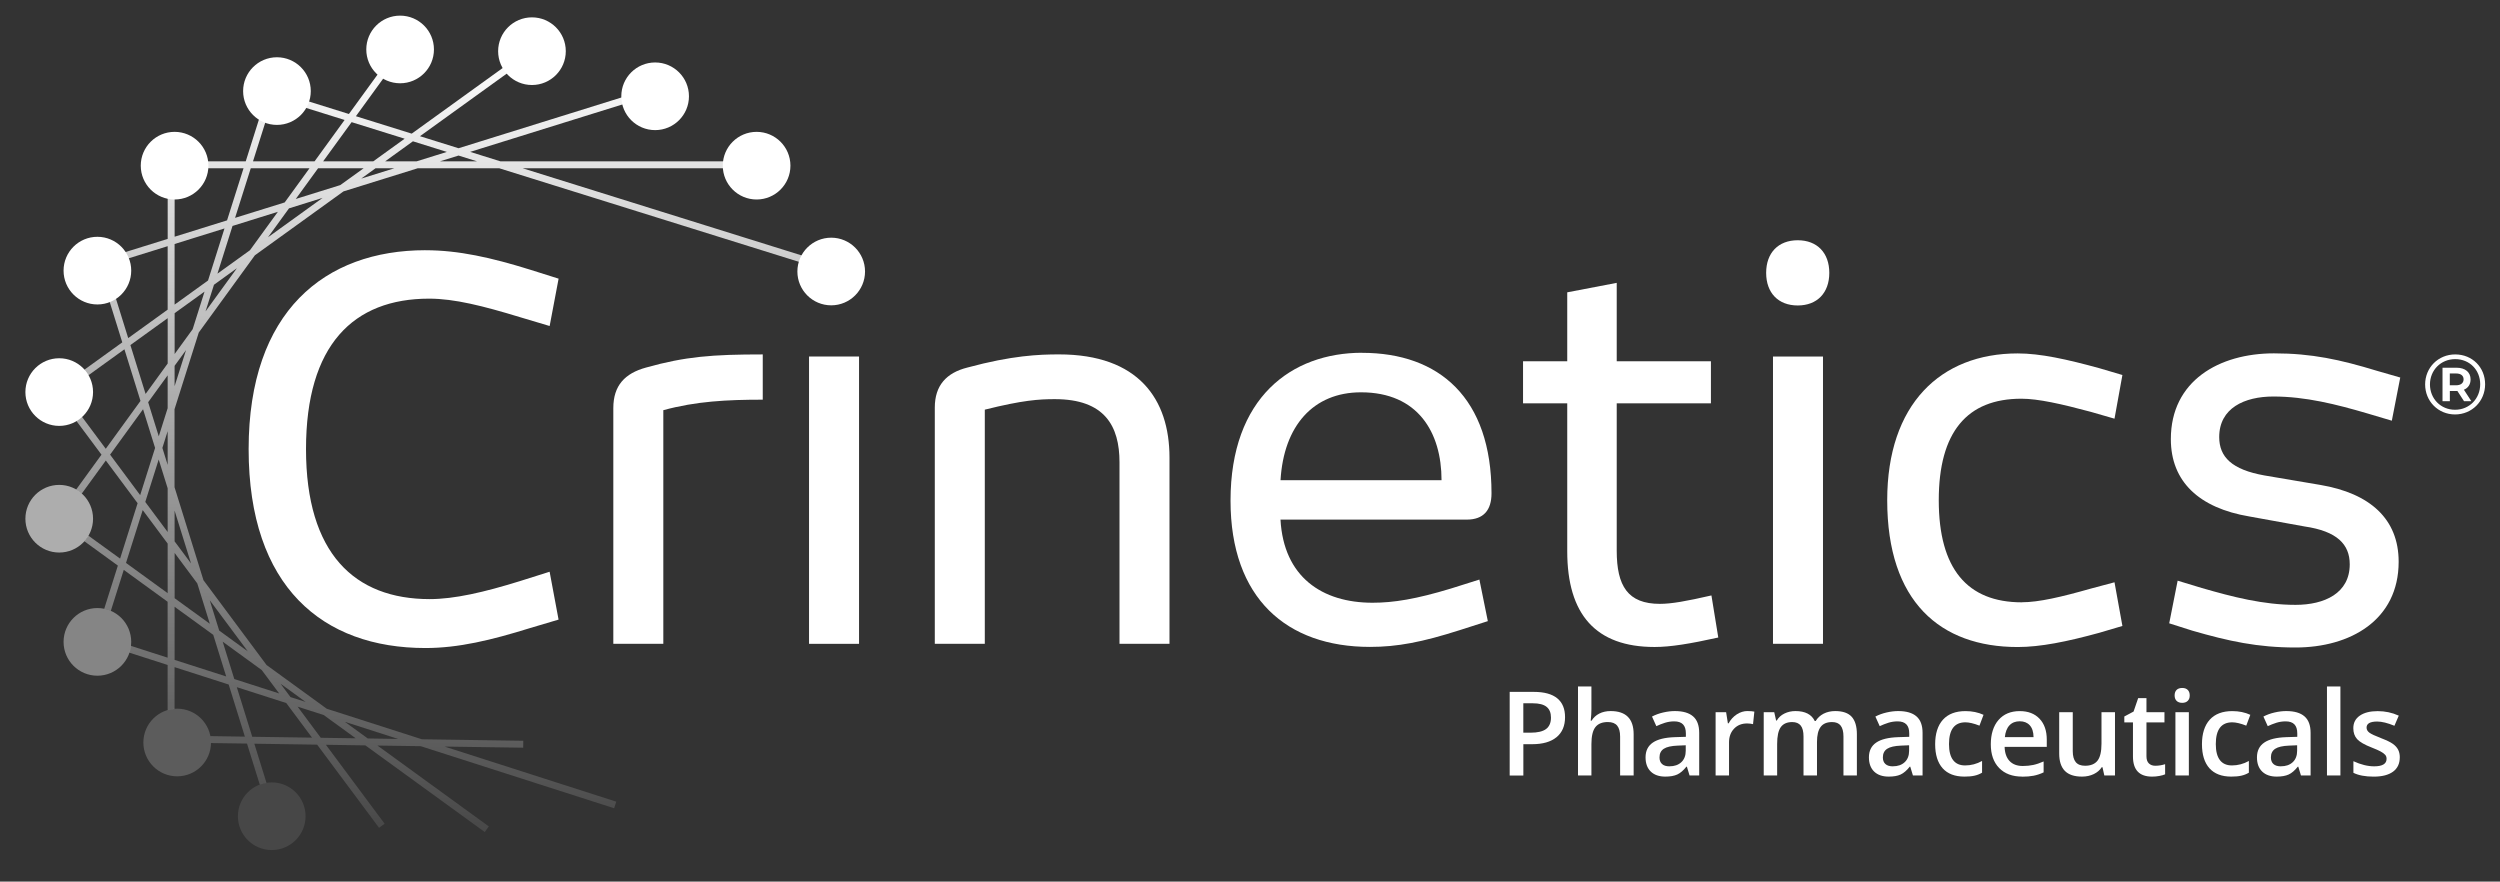 <?xml version="1.0" encoding="UTF-8"?>
<svg xmlns="http://www.w3.org/2000/svg" width="190" height="67" viewBox="0 0 190 67" fill="none">
  <rect x="0" y="0" width="190" height="67" fill="#333333" stroke="none"/>
  <path d="M15.117 25.257L19.373 19.401L26.105 14.546L31.74 12.79H37.948L64.082 20.951L64.24 20.448L39.717 12.787H56.646V12.26H38.027L35.733 11.543L48.287 7.632L48.131 7.129L34.849 11.266L31.917 10.351L40.584 4.102L40.276 3.674L31.29 10.156L27.049 8.832L30.622 3.912L30.195 3.601L26.517 8.663L20.916 6.915L21.035 6.538L20.531 6.38L20.412 6.76L20.336 6.736L20.178 7.239L20.254 7.263L18.675 12.263H13.404V12.79H18.509L17.256 16.748L13.272 17.99V12.592H12.744V18.156L7.919 19.659L8.074 20.163L12.742 18.71V23.533L9.744 25.695L8.248 20.888L7.745 21.044L9.293 26.019L4.349 29.584L4.501 29.798L4.291 29.956L7.713 34.555L5.786 37.208C5.939 37.297 6.081 37.4 6.213 37.516L8.043 34.998L10.458 38.244L9.127 42.455L6.716 40.707C6.627 40.86 6.524 41.002 6.408 41.134L8.958 42.985L7.921 46.265C8.096 46.302 8.264 46.358 8.423 46.426L9.406 43.312L12.739 45.733V49.983L9.941 49.084C9.92 49.263 9.883 49.435 9.825 49.601L12.739 50.537V53.975C12.908 53.925 13.085 53.894 13.266 53.878V50.703L17.38 52.024L18.611 55.985L15.985 55.945C16.014 56.103 16.032 56.264 16.032 56.428C16.032 56.444 16.027 56.457 16.027 56.473L18.772 56.512L19.743 59.632C19.906 59.571 20.078 59.526 20.254 59.5L19.329 56.523L24.104 56.594L28.808 62.914L29.23 62.601L24.768 56.604L27.769 56.649L36.84 63.236L37.151 62.809L28.687 56.662L31.975 56.71L46.673 61.427L46.834 60.926L33.784 56.739L39.762 56.826L39.77 56.298L32.062 56.185L24.834 53.865L20.259 50.542L15.463 44.095L13.264 37.026V31.101L15.112 25.255L15.117 25.257ZM15.621 23.667L16.262 21.642L18.005 20.384L15.621 23.665V23.667ZM20.368 18.032L21.963 15.836L24.518 15.039L20.368 18.032ZM25.865 14.066L22.48 15.121L24.173 12.79H27.635L25.863 14.066H25.865ZM27.453 13.573L28.539 12.79H29.966L27.453 13.573ZM34.849 11.822L36.26 12.263H33.433L34.849 11.822ZM31.382 10.739L33.961 11.546L31.659 12.263H29.27L31.382 10.739ZM26.722 9.283L30.754 10.541L28.37 12.26H24.56L26.725 9.28L26.722 9.283ZM20.758 7.421L26.19 9.117L23.906 12.263H19.228L20.76 7.421H20.758ZM19.06 12.79H23.521L21.636 15.385L17.865 16.558L19.057 12.79H19.06ZM17.675 17.17L21.119 16.097L18.996 19.018L16.526 20.798L17.673 17.167L17.675 17.17ZM13.269 18.544L17.061 17.362L15.811 21.318L13.269 23.15V18.544ZM13.269 23.802L15.545 22.162L14.643 25.017L13.272 26.905V23.802H13.269ZM13.269 27.802L14.139 26.605L13.269 29.352V27.799V27.802ZM8.038 34.107L4.873 29.853L9.456 26.547L10.677 30.47L8.038 34.107ZM8.367 34.552L10.872 31.103L11.787 34.043L10.653 37.63L8.367 34.555V34.552ZM12.742 45.081L9.577 42.782L10.846 38.766L12.742 41.313V45.079V45.081ZM12.742 40.432L11.041 38.149L12.061 34.924L12.742 37.11V40.432ZM12.742 35.333L12.341 34.041L12.742 32.77V35.33V35.333ZM12.742 31.021L12.067 33.16L11.26 30.568L12.742 28.527V31.021ZM12.742 27.63L11.065 29.94L9.91 26.225L12.744 24.181V27.63H12.742ZM13.269 50.152V46.115L16.207 48.248L17.19 51.41L13.269 50.152ZM19.17 55.995L17.997 52.225L21.755 53.43L23.714 56.061L19.17 55.995ZM30.259 56.159L27.951 56.124L26.208 54.859L30.259 56.159ZM27.034 56.111L24.378 56.072L22.619 53.706L24.6 54.342L27.036 56.111H27.034ZM23.231 53.348L22.076 52.979L21.32 51.961L23.231 53.348ZM21.214 52.702L17.807 51.608L16.924 48.768L19.893 50.925L21.217 52.702H21.214ZM18.835 49.506L16.66 47.926L15.94 45.617L18.835 49.506ZM15.948 47.407L13.272 45.464V42.025L14.994 44.34L15.948 47.41V47.407ZM14.519 42.822L13.269 41.142V38.806L14.519 42.822Z" fill="url(#paint0_linear_4118_1234)"></path>
  <path d="M63.172 23.205C64.592 23.205 65.743 22.054 65.743 20.634C65.743 19.215 64.592 18.064 63.172 18.064C61.752 18.064 60.601 19.215 60.601 20.634C60.601 22.054 61.752 23.205 63.172 23.205Z" fill="white"></path>
  <path d="M57.502 15.162C58.922 15.162 60.073 14.011 60.073 12.591C60.073 11.172 58.922 10.021 57.502 10.021C56.082 10.021 54.931 11.172 54.931 12.591C54.931 14.011 56.082 15.162 57.502 15.162Z" fill="white"></path>
  <path d="M49.79 9.889C51.21 9.889 52.361 8.738 52.361 7.318C52.361 5.898 51.21 4.747 49.79 4.747C48.37 4.747 47.219 5.898 47.219 7.318C47.219 8.738 48.37 9.889 49.79 9.889Z" fill="white"></path>
  <path d="M40.429 6.461C41.849 6.461 43 5.31 43 3.89C43 2.47 41.849 1.319 40.429 1.319C39.009 1.319 37.858 2.47 37.858 3.89C37.858 5.31 39.009 6.461 40.429 6.461Z" fill="white"></path>
  <path d="M30.409 6.329C31.829 6.329 32.98 5.178 32.98 3.758C32.98 2.339 31.829 1.188 30.409 1.188C28.989 1.188 27.838 2.339 27.838 3.758C27.838 5.178 28.989 6.329 30.409 6.329Z" fill="white"></path>
  <path d="M21.047 9.493C22.467 9.493 23.619 8.342 23.619 6.923C23.619 5.503 22.467 4.352 21.047 4.352C19.628 4.352 18.477 5.503 18.477 6.923C18.477 8.342 19.628 9.493 21.047 9.493Z" fill="white"></path>
  <path d="M13.269 15.162C14.689 15.162 15.84 14.011 15.84 12.591C15.84 11.172 14.689 10.021 13.269 10.021C11.849 10.021 10.698 11.172 10.698 12.591C10.698 14.011 11.849 15.162 13.269 15.162Z" fill="white"></path>
  <path d="M7.402 23.139C8.822 23.139 9.973 21.988 9.973 20.568C9.973 19.148 8.822 17.997 7.402 17.997C5.982 17.997 4.831 19.148 4.831 20.568C4.831 21.988 5.982 23.139 7.402 23.139Z" fill="white"></path>
  <path d="M4.501 32.368C5.921 32.368 7.072 31.217 7.072 29.797C7.072 28.378 5.921 27.227 4.501 27.227C3.081 27.227 1.93 28.378 1.93 29.797C1.93 31.217 3.081 32.368 4.501 32.368Z" fill="white"></path>
  <path opacity="0.6" d="M4.501 41.993C5.921 41.993 7.072 40.842 7.072 39.422C7.072 38.003 5.921 36.852 4.501 36.852C3.081 36.852 1.93 38.003 1.93 39.422C1.93 40.842 3.081 41.993 4.501 41.993Z" fill="white"></path>
  <path opacity="0.4" d="M7.402 51.354C8.822 51.354 9.973 50.203 9.973 48.783C9.973 47.363 8.822 46.212 7.402 46.212C5.982 46.212 4.831 47.363 4.831 48.783C4.831 50.203 5.982 51.354 7.402 51.354Z" fill="white"></path>
  <path opacity="0.2" d="M13.466 59.001C14.886 59.001 16.037 57.85 16.037 56.43C16.037 55.01 14.886 53.859 13.466 53.859C12.047 53.859 10.896 55.01 10.896 56.43C10.896 57.85 12.047 59.001 13.466 59.001Z" fill="white"></path>
  <path opacity="0.1" d="M20.652 64.604C22.072 64.604 23.223 63.453 23.223 62.033C23.223 60.613 22.072 59.462 20.652 59.462C19.232 59.462 18.081 60.613 18.081 62.033C18.081 63.453 19.232 64.604 20.652 64.604Z" fill="white"></path>
  <path d="M32.336 19.018C34.854 19.018 37.336 19.577 40.294 20.497L42.454 21.178L41.773 24.777L39.495 24.097C36.734 23.256 34.535 22.697 32.616 22.697C26.857 22.697 23.257 26.217 23.257 34.136C23.257 42.054 26.936 45.532 32.655 45.532C34.535 45.532 36.774 45.013 39.493 44.171L41.771 43.452L42.451 47.09L40.292 47.731C37.333 48.651 34.852 49.25 32.334 49.25C24.536 49.25 18.896 44.612 18.896 34.133C18.896 23.654 24.695 19.016 32.334 19.016L32.336 19.018Z" fill="white"></path>
  <path d="M57.969 30.375C55.251 30.375 52.891 30.496 50.412 31.174V48.931H46.612V31.016C46.612 29.297 47.493 28.376 49.091 27.936C52.089 27.095 54.13 26.936 57.969 26.936V30.375Z" fill="white"></path>
  <path d="M61.487 48.931V27.095H65.287V48.931H61.487Z" fill="white"></path>
  <path d="M74.845 48.93H71.045V30.973C71.045 29.294 71.926 28.334 73.524 27.933C76.923 27.013 78.964 26.934 80.483 26.934C86.521 26.934 88.881 30.332 88.881 34.773V48.93H85.082V35.134C85.082 32.376 83.961 30.335 80.164 30.335C78.964 30.335 77.725 30.414 74.845 31.134V48.93Z" fill="white"></path>
  <path d="M103.516 26.815C109.394 26.815 113.355 30.253 113.355 37.492C113.355 38.77 112.753 39.49 111.474 39.49H97.317C97.557 43.849 100.476 45.808 104.315 45.808C105.916 45.808 107.635 45.529 110.275 44.727L112.434 44.047L113.075 47.206L110.955 47.886C108.076 48.806 106.195 49.165 104.118 49.165C97.8 49.165 93.52 45.486 93.52 38.048C93.52 30.211 98.158 26.81 103.519 26.81L103.516 26.815ZM103.437 29.816C99.798 29.816 97.56 32.376 97.32 36.495H109.557C109.557 32.856 107.757 29.816 103.44 29.816H103.437Z" fill="white"></path>
  <path d="M130.589 48.451C128.429 48.931 126.95 49.171 125.75 49.171C121.27 49.171 119.11 46.692 119.11 41.893V30.655H115.751V27.456H119.11V22.217L122.871 21.497V27.456H130.03V30.655H122.871V41.854C122.871 44.533 123.712 45.893 126.151 45.893C127.032 45.893 128.15 45.693 130.069 45.253L130.589 48.451Z" fill="white"></path>
  <path d="M136.627 23.216C135.148 23.216 134.228 22.256 134.228 20.738C134.228 19.219 135.148 18.259 136.627 18.259C138.106 18.259 139.027 19.219 139.027 20.738C139.027 22.256 138.106 23.216 136.627 23.216ZM134.747 48.931V27.095H138.547V48.931H134.747Z" fill="white"></path>
  <path d="M153.664 45.772C154.943 45.772 156.662 45.371 158.904 44.733L160.702 44.253L161.303 47.573L159.544 48.093C157.066 48.773 155.064 49.174 153.345 49.174C147.467 49.174 143.428 45.735 143.428 38.017C143.428 30.739 147.467 26.86 153.345 26.86C155.064 26.86 157.063 27.301 159.544 27.981L161.303 28.5L160.702 31.82L158.904 31.301C156.665 30.7 154.903 30.302 153.625 30.302C149.506 30.302 147.346 32.82 147.346 38.02C147.346 43.219 149.506 45.777 153.664 45.777V45.772Z" fill="white"></path>
  <path d="M176.339 36.853C180.138 37.494 182.298 39.453 182.298 42.692C182.298 47.132 178.62 49.21 174.459 49.21C171.579 49.21 169.38 48.73 166.619 47.931L164.86 47.372L165.501 44.131L167.342 44.69C169.702 45.371 172.019 45.969 174.461 45.969C176.66 45.969 178.58 45.089 178.58 42.889C178.58 41.37 177.62 40.371 175.142 40.01L170.944 39.25C167.144 38.61 164.984 36.611 164.984 33.373C164.984 28.935 168.663 26.855 172.821 26.855C175.701 26.855 177.86 27.334 180.618 28.173L182.419 28.692L181.779 31.973L179.898 31.414C177.578 30.733 175.221 30.135 172.779 30.135C170.58 30.135 168.66 31.015 168.66 33.215C168.66 34.733 169.62 35.693 172.099 36.134L176.339 36.853Z" fill="white"></path>
  <path d="M118.944 54.503C118.944 55.167 118.728 55.673 118.293 56.029C117.858 56.385 117.241 56.559 116.437 56.559H115.775V58.938H114.736V52.583H116.566C117.36 52.583 117.955 52.746 118.351 53.071C118.747 53.395 118.944 53.872 118.944 54.505V54.503ZM115.775 55.684H116.326C116.859 55.684 117.249 55.592 117.499 55.407C117.747 55.222 117.874 54.932 117.874 54.537C117.874 54.173 117.763 53.899 117.539 53.719C117.315 53.54 116.967 53.45 116.495 53.45H115.772V55.684H115.775Z" fill="white"></path>
  <path d="M124.155 58.935H123.129V55.98C123.129 55.608 123.055 55.331 122.905 55.149C122.754 54.967 122.52 54.875 122.195 54.875C121.766 54.875 121.452 55.004 121.251 55.26C121.051 55.515 120.948 55.945 120.948 56.549V58.935H119.928V52.172H120.948V53.889C120.948 54.163 120.93 54.458 120.895 54.772H120.961C121.101 54.54 121.294 54.361 121.542 54.234C121.789 54.107 122.079 54.041 122.409 54.041C123.575 54.041 124.157 54.629 124.157 55.803V58.935H124.155Z" fill="white"></path>
  <path d="M128.406 58.935L128.203 58.265H128.168C127.936 58.558 127.704 58.756 127.469 58.864C127.235 58.969 126.934 59.022 126.565 59.022C126.093 59.022 125.724 58.895 125.46 58.64C125.196 58.384 125.062 58.025 125.062 57.559C125.062 57.063 125.247 56.688 125.613 56.438C125.98 56.185 126.541 56.048 127.295 56.024L128.126 55.998V55.742C128.126 55.436 128.055 55.204 127.91 55.054C127.765 54.903 127.543 54.824 127.243 54.824C126.997 54.824 126.76 54.861 126.533 54.932C126.307 55.004 126.09 55.09 125.882 55.188L125.552 54.458C125.814 54.321 126.098 54.218 126.409 54.147C126.721 54.075 127.011 54.041 127.288 54.041C127.899 54.041 128.361 54.173 128.672 54.442C128.983 54.708 129.139 55.127 129.139 55.697V58.935H128.408H128.406ZM126.884 58.239C127.256 58.239 127.554 58.136 127.778 57.928C128.002 57.722 128.116 57.429 128.116 57.058V56.641L127.498 56.667C127.019 56.686 126.668 56.765 126.449 56.907C126.23 57.05 126.122 57.271 126.122 57.566C126.122 57.78 126.185 57.946 126.315 58.065C126.441 58.184 126.634 58.242 126.889 58.242L126.884 58.239Z" fill="white"></path>
  <path d="M132.822 54.041C133.028 54.041 133.197 54.056 133.331 54.083L133.231 55.035C133.086 55.001 132.936 54.982 132.78 54.982C132.371 54.982 132.039 55.114 131.786 55.383C131.533 55.649 131.406 55.995 131.406 56.422V58.935H130.386V54.128H131.185L131.319 54.974H131.372C131.53 54.687 131.738 54.46 131.997 54.291C132.253 54.123 132.53 54.038 132.825 54.038L132.822 54.041Z" fill="white"></path>
  <path d="M138.093 58.935H137.067V55.971C137.067 55.605 136.999 55.328 136.859 55.148C136.719 54.969 136.503 54.877 136.208 54.877C135.815 54.877 135.525 55.006 135.34 55.262C135.156 55.518 135.063 55.945 135.063 56.541V58.935H134.043V54.128H134.842L134.984 54.758H135.037C135.169 54.529 135.364 54.352 135.617 54.228C135.87 54.104 136.15 54.041 136.453 54.041C137.191 54.041 137.682 54.294 137.922 54.798H137.99C138.133 54.56 138.333 54.376 138.589 54.241C138.847 54.11 139.143 54.041 139.475 54.041C140.05 54.041 140.466 54.186 140.73 54.476C140.991 54.766 141.123 55.209 141.123 55.802V58.935H140.103V55.971C140.103 55.605 140.031 55.328 139.892 55.148C139.752 54.967 139.533 54.877 139.238 54.877C138.839 54.877 138.549 55.001 138.367 55.249C138.183 55.497 138.091 55.876 138.091 56.391V58.938L138.093 58.935Z" fill="white"></path>
  <path d="M145.382 58.935L145.179 58.265H145.144C144.912 58.558 144.68 58.756 144.446 58.864C144.211 58.972 143.91 59.022 143.541 59.022C143.069 59.022 142.7 58.895 142.436 58.64C142.173 58.384 142.038 58.025 142.038 57.559C142.038 57.063 142.223 56.688 142.589 56.438C142.956 56.185 143.517 56.048 144.272 56.024L145.102 55.998V55.742C145.102 55.436 145.031 55.204 144.886 55.054C144.741 54.903 144.519 54.824 144.219 54.824C143.974 54.824 143.736 54.861 143.509 54.932C143.283 55.004 143.066 55.09 142.858 55.188L142.529 54.458C142.79 54.321 143.074 54.218 143.386 54.147C143.697 54.075 143.987 54.041 144.264 54.041C144.875 54.041 145.337 54.173 145.648 54.442C145.959 54.708 146.115 55.127 146.115 55.697V58.935H145.384H145.382ZM143.86 58.239C144.232 58.239 144.53 58.136 144.754 57.928C144.978 57.722 145.092 57.429 145.092 57.058V56.641L144.475 56.667C143.995 56.686 143.644 56.765 143.425 56.907C143.206 57.05 143.098 57.271 143.098 57.566C143.098 57.78 143.161 57.946 143.291 58.065C143.417 58.184 143.61 58.242 143.865 58.242L143.86 58.239Z" fill="white"></path>
  <path d="M149.297 59.022C148.57 59.022 148.018 58.809 147.639 58.387C147.262 57.962 147.072 57.353 147.072 56.559C147.072 55.766 147.27 55.13 147.665 54.695C148.061 54.26 148.633 54.044 149.379 54.044C149.885 54.044 150.342 54.139 150.748 54.326L150.439 55.149C150.007 54.98 149.651 54.896 149.371 54.896C148.541 54.896 148.124 55.447 148.124 56.552C148.124 57.09 148.227 57.496 148.435 57.767C148.641 58.039 148.947 58.173 149.345 58.173C149.798 58.173 150.231 58.06 150.637 57.833V58.724C150.455 58.833 150.26 58.909 150.051 58.954C149.843 59.001 149.593 59.022 149.297 59.022Z" fill="white"></path>
  <path d="M153.688 59.022C152.941 59.022 152.356 58.803 151.934 58.368C151.512 57.933 151.301 57.332 151.301 56.567C151.301 55.803 151.496 55.165 151.889 54.716C152.28 54.268 152.817 54.044 153.5 54.044C154.136 54.044 154.637 54.236 155.003 54.621C155.37 55.006 155.555 55.536 155.555 56.212V56.763H152.351C152.364 57.229 152.491 57.588 152.728 57.838C152.965 58.089 153.3 58.215 153.732 58.215C154.017 58.215 154.281 58.189 154.526 58.136C154.771 58.084 155.035 57.994 155.315 57.87V58.701C155.064 58.819 154.814 58.904 154.558 58.954C154.302 59.004 154.012 59.028 153.685 59.028L153.688 59.022ZM153.5 54.817C153.176 54.817 152.915 54.919 152.72 55.125C152.525 55.331 152.409 55.631 152.369 56.024H154.55C154.545 55.626 154.447 55.325 154.262 55.122C154.078 54.919 153.822 54.817 153.498 54.817H153.5Z" fill="white"></path>
  <path d="M159.929 58.935L159.787 58.305H159.734C159.592 58.529 159.389 58.703 159.127 58.83C158.864 58.956 158.566 59.022 158.231 59.022C157.648 59.022 157.213 58.877 156.928 58.587C156.644 58.297 156.499 57.859 156.499 57.271V54.128H157.53V57.092C157.53 57.458 157.606 57.735 157.756 57.92C157.907 58.104 158.144 58.197 158.466 58.197C158.895 58.197 159.209 58.067 159.41 57.812C159.61 57.556 159.713 57.126 159.713 56.522V54.128H160.739V58.935H159.934H159.929Z" fill="white"></path>
  <path d="M163.803 58.197C164.051 58.197 164.301 58.158 164.549 58.078V58.849C164.436 58.899 164.291 58.938 164.111 58.972C163.932 59.007 163.748 59.023 163.558 59.023C162.59 59.023 162.105 58.514 162.105 57.493V54.904H161.448V54.453L162.152 54.078L162.5 53.06H163.131V54.129H164.499V54.901H163.131V57.475C163.131 57.72 163.191 57.902 163.315 58.02C163.439 58.139 163.6 58.197 163.8 58.197H163.803Z" fill="white"></path>
  <path d="M165.271 52.855C165.271 52.673 165.322 52.53 165.422 52.433C165.522 52.335 165.664 52.285 165.849 52.285C166.034 52.285 166.168 52.335 166.268 52.433C166.368 52.53 166.419 52.673 166.419 52.855C166.419 53.037 166.368 53.166 166.268 53.266C166.168 53.366 166.028 53.416 165.849 53.416C165.67 53.416 165.522 53.366 165.422 53.266C165.322 53.166 165.271 53.029 165.271 52.855ZM166.353 58.935H165.332V54.128H166.353V58.935Z" fill="white"></path>
  <path d="M169.575 59.022C168.847 59.022 168.296 58.809 167.916 58.387C167.539 57.962 167.349 57.353 167.349 56.559C167.349 55.766 167.547 55.13 167.942 54.695C168.338 54.26 168.91 54.044 169.656 54.044C170.163 54.044 170.619 54.139 171.025 54.326L170.716 55.149C170.284 54.98 169.928 54.896 169.648 54.896C168.818 54.896 168.401 55.447 168.401 56.552C168.401 57.09 168.504 57.496 168.712 57.767C168.918 58.039 169.224 58.173 169.622 58.173C170.076 58.173 170.508 58.06 170.914 57.833V58.724C170.732 58.833 170.537 58.909 170.329 58.954C170.12 59.001 169.87 59.022 169.575 59.022Z" fill="white"></path>
  <path d="M174.872 58.935L174.669 58.265H174.635C174.403 58.558 174.171 58.756 173.936 58.864C173.702 58.969 173.401 59.022 173.032 59.022C172.56 59.022 172.191 58.895 171.927 58.64C171.661 58.384 171.529 58.025 171.529 57.559C171.529 57.063 171.713 56.688 172.08 56.438C172.446 56.185 173.008 56.048 173.762 56.024L174.593 55.998V55.742C174.593 55.436 174.522 55.204 174.377 55.054C174.232 54.903 174.01 54.824 173.71 54.824C173.464 54.824 173.227 54.861 173 54.932C172.773 55.004 172.557 55.09 172.349 55.188L172.019 54.458C172.28 54.321 172.565 54.218 172.876 54.147C173.187 54.075 173.477 54.041 173.754 54.041C174.366 54.041 174.828 54.173 175.139 54.442C175.45 54.708 175.605 55.127 175.605 55.697V58.935H174.875H174.872ZM173.351 58.239C173.723 58.239 174.021 58.136 174.245 57.928C174.469 57.722 174.582 57.429 174.582 57.058V56.641L173.965 56.667C173.485 56.686 173.135 56.765 172.916 56.907C172.697 57.05 172.589 57.271 172.589 57.566C172.589 57.78 172.652 57.946 172.781 58.065C172.908 58.184 173.1 58.242 173.356 58.242L173.351 58.239Z" fill="white"></path>
  <path d="M177.871 58.935H176.85V52.172H177.871V58.935Z" fill="white"></path>
  <path d="M182.382 57.566C182.382 58.035 182.211 58.397 181.871 58.647C181.528 58.898 181.04 59.024 180.402 59.024C179.764 59.024 179.247 58.927 178.859 58.734V57.851C179.424 58.112 179.951 58.241 180.436 58.241C181.064 58.241 181.38 58.051 181.38 57.672C181.38 57.55 181.346 57.447 181.275 57.368C181.204 57.289 181.09 57.202 180.932 57.115C180.774 57.028 180.55 56.931 180.268 56.82C179.714 56.606 179.339 56.39 179.144 56.176C178.949 55.963 178.852 55.683 178.852 55.343C178.852 54.932 179.018 54.613 179.35 54.386C179.682 54.159 180.133 54.046 180.703 54.046C181.272 54.046 181.802 54.159 182.306 54.389L181.976 55.159C181.457 54.945 181.022 54.837 180.668 54.837C180.13 54.837 179.859 54.99 179.859 55.298C179.859 55.449 179.93 55.575 180.07 55.681C180.21 55.786 180.515 55.929 180.99 56.111C181.388 56.264 181.676 56.403 181.855 56.532C182.034 56.659 182.169 56.807 182.256 56.973C182.343 57.139 182.385 57.339 182.385 57.571L182.382 57.566Z" fill="white"></path>
  <path d="M188.869 29.204C188.869 30.488 187.867 31.498 186.583 31.498C185.299 31.498 184.31 30.491 184.31 29.217C184.31 27.944 185.299 26.936 186.596 26.936C187.894 26.936 188.869 27.917 188.869 29.204ZM188.495 29.204C188.495 28.12 187.693 27.293 186.596 27.293C185.499 27.293 184.677 28.139 184.677 29.217C184.677 30.296 185.491 31.142 186.583 31.142C187.675 31.142 188.495 30.291 188.495 29.204ZM187.255 29.618L187.822 30.491H187.266L186.762 29.716H186.188V30.491H185.631V27.946H186.691C187.364 27.946 187.764 28.294 187.764 28.832C187.764 29.212 187.582 29.484 187.255 29.621V29.618ZM186.662 29.281C187.023 29.281 187.232 29.112 187.232 28.83C187.232 28.548 187.023 28.384 186.662 28.384H186.185V29.281H186.662Z" fill="white"></path>
  <defs>
    <linearGradient id="paint0_linear_4118_1234" x1="34.267" y1="63.236" x2="34.267" y2="3.603" gradientUnits="userSpaceOnUse">
      <stop stop-color="white" stop-opacity="0.1"></stop>
      <stop offset="1" stop-color="white"></stop>
    </linearGradient>
  </defs>
</svg>
